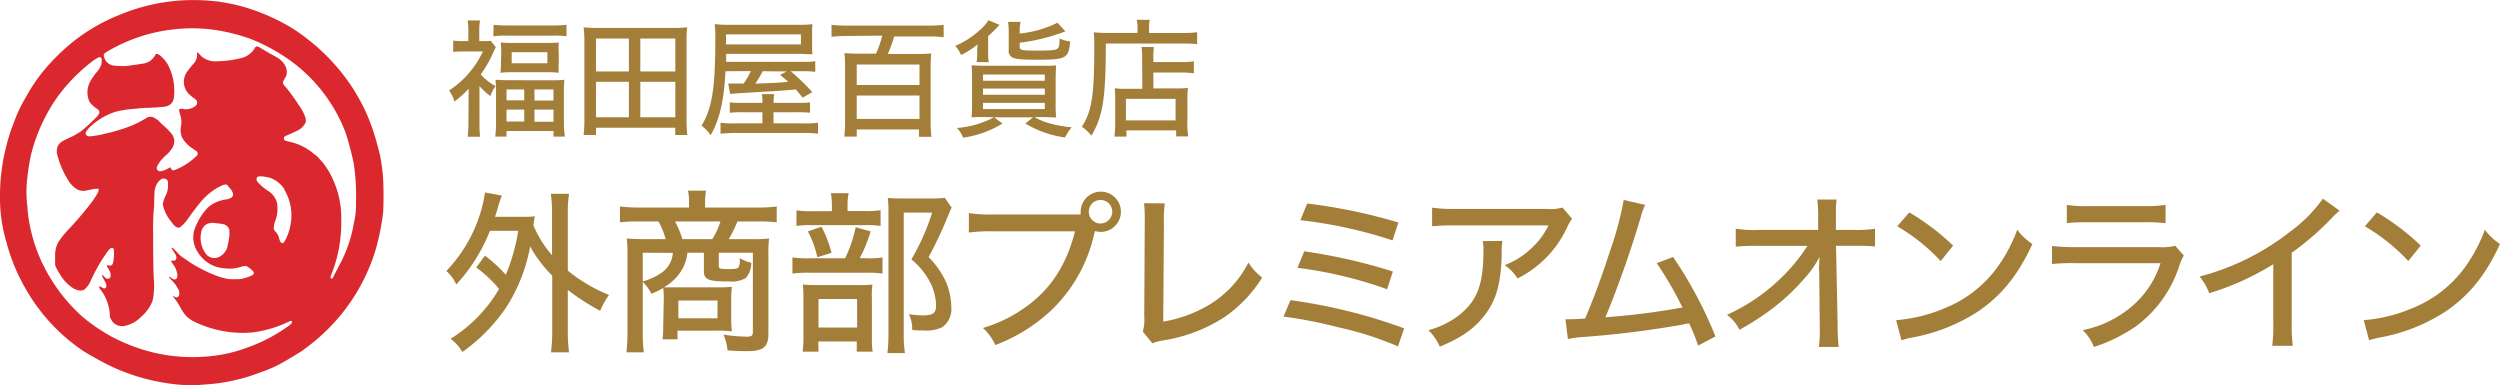 <svg xmlns="http://www.w3.org/2000/svg" width="402.69" height="62.03" viewBox="0 0 402.69 62.03"><defs><style>.cls-1{fill:#db282e;}.cls-2{fill:#a37e39;}</style></defs><title>logo_sitename</title><g id="レイヤー_2" data-name="レイヤー 2"><g id="レイヤー_1-2" data-name="レイヤー 1"><path class="cls-1" d="M36.82,38.74a4.58,4.58,0,0,0,.12-1.56.79.79,0,0,0,0-.17,1.28,1.28,0,0,0-.31-.53,1.4,1.4,0,0,0-.79-.4c-.5-.07-1-.13-1.52-.18a2.07,2.07,0,0,0-1.09.24,1.83,1.83,0,0,0-.78,1.09,4.3,4.3,0,0,0,.67,3.6,1.73,1.73,0,0,0,2.12.58,2.58,2.58,0,0,0,1.36-1.55c.08-.39.16-.75.24-1.12m9-8.22a4.7,4.7,0,0,0-1.9-1.69,3.55,3.55,0,0,0-.75-.27l-.61-.1a4.2,4.2,0,0,0-.87-.05.43.43,0,0,0-.3.16.44.44,0,0,0-.08.34.66.66,0,0,1,0,.11,2.57,2.57,0,0,0,.26.41,9.8,9.8,0,0,0,1.48,1.25,3.22,3.22,0,0,1,1.55,2,5.63,5.63,0,0,1-.29,2.93,3.32,3.32,0,0,0-.22,1,.86.86,0,0,0,0,.28.43.43,0,0,0,.06.18.73.73,0,0,1,.08.09c.08.09.16.17.24.27a2.6,2.6,0,0,1,.49,1,1.37,1.37,0,0,0,.18.49l.07.11a.31.31,0,0,0,.18.11.24.24,0,0,0,.2,0,.37.37,0,0,0,.09-.09s.09-.12.14-.17a8.16,8.16,0,0,0,1-2.95,8,8,0,0,0-1.08-5.44M14.57,13.06a10.22,10.22,0,0,1,.9-1.32,3.92,3.92,0,0,0,.86-1.36l0-.13a1.75,1.75,0,0,0,.05-.46.68.68,0,0,0,0-.2.26.26,0,0,0,0-.11.3.3,0,0,0-.1-.17.29.29,0,0,0-.15-.09.3.3,0,0,0-.16,0l-.31.14c-.17.1-.36.2-.53.32A28.24,28.24,0,0,0,9.4,15.41,27.84,27.84,0,0,0,5,24.91a33,33,0,0,0-.59,3.69,18.55,18.55,0,0,0,0,4.65,23,23,0,0,0,.71,4.44A25.4,25.4,0,0,0,8,44.59a27.28,27.28,0,0,0,5.42,6.55A30.47,30.47,0,0,0,18,54.24a32.36,32.36,0,0,0,3.17,1.44A27.28,27.28,0,0,0,35.7,57.12a22.92,22.92,0,0,0,3.92-1.06,26.18,26.18,0,0,0,6.86-3.56,2,2,0,0,0,.46-.4L47,52a.34.34,0,0,0,0-.26L47,51.69h-.08a.33.33,0,0,0-.14,0,18.7,18.7,0,0,1-2.41,1,19.14,19.14,0,0,1-3.74.86,17.84,17.84,0,0,1-9.42-1.78,4.75,4.75,0,0,1-1.12-.77,6.7,6.7,0,0,1-1-1.41,11.09,11.09,0,0,0-.85-1.36,5.19,5.19,0,0,1-.36-.46.45.45,0,0,1-.07-.18s0,0,0,0h0a1.13,1.13,0,0,0,.52.3h.11a.42.42,0,0,0,.41-.36,1.31,1.31,0,0,0-.1-.89,8.62,8.62,0,0,0-.59-.94l-.81-.89a.57.57,0,0,1-.08-.13.54.54,0,0,1,0-.1s0-.06,0-.08,0,0,0,0h0l0,0,.12.09a2.49,2.49,0,0,0,.47.35,1.55,1.55,0,0,0,.23.07.43.43,0,0,0,.33-.11,1,1,0,0,0,.14-.69A3.44,3.44,0,0,0,28,42.74a6.74,6.74,0,0,1-.46-.68.13.13,0,0,1,0-.06s0,0,0,0a.15.15,0,0,1,.09,0h.11l.17,0H28a.42.42,0,0,0,.37-.27.83.83,0,0,0-.07-.67c-.15-.25-.3-.51-.46-.73L27.65,40a.15.15,0,0,1,0-.09s.05,0,.07,0h.06a.1.1,0,0,1,.07.05l.59.58a6.15,6.15,0,0,0,.77.76c.51.35,1,.69,1.52,1.05A24.77,24.77,0,0,0,35,44.47a12.8,12.8,0,0,0,1.77.48,17.07,17.07,0,0,0,2,0A7.16,7.16,0,0,0,40,44.6a2,2,0,0,0,.7-.33l.1-.06a.41.41,0,0,0,0-.47s0,0,0,0a.87.87,0,0,0-.12-.14,2.35,2.35,0,0,0-.37-.33c-.19-.14-.4-.28-.6-.41a.17.17,0,0,0-.1,0,.47.47,0,0,0-.16,0,1.58,1.58,0,0,0-.52.09,6.9,6.9,0,0,1-1.42.3A8.66,8.66,0,0,1,34.89,43a5.59,5.59,0,0,1-3.12-2.53,4.22,4.22,0,0,1-.21-4.09,9.45,9.45,0,0,1,2.05-3.07,5.73,5.73,0,0,1,2.76-1.18,2,2,0,0,0,.89-.3.17.17,0,0,0,.1-.07l.07-.09a1.28,1.28,0,0,0,.11-.27.2.2,0,0,0,0-.11,1.75,1.75,0,0,0-.38-.83,5.29,5.29,0,0,1-.46-.56l-.11-.1-.09-.05a.48.48,0,0,0-.29,0l-.13,0a7.6,7.6,0,0,0-1.15.55,10.13,10.13,0,0,0-2.35,1.93,37.43,37.43,0,0,0-2.29,3,7.42,7.42,0,0,1-1.23,1.34.61.61,0,0,1-.65,0,1.4,1.4,0,0,1-.38-.3,5.78,5.78,0,0,1-.53-.67,6.21,6.21,0,0,1-1.24-2.49.9.9,0,0,1,0-.4,4.52,4.52,0,0,1,.39-1.14,3.46,3.46,0,0,0,.4-2c0-.1,0-.22,0-.32a.77.77,0,0,0-.07-.16.64.64,0,0,0-.13-.17l-.23-.12a.84.84,0,0,0-.72.11,2.51,2.51,0,0,0-.44.42,3.16,3.16,0,0,0-.56,1.46c-.05.8-.08,1.58-.07,2.37a34,34,0,0,0-.16,4.28c0,2.44,0,4.87.09,7.31a11.33,11.33,0,0,1,0,2.47,4.37,4.37,0,0,1-.62,2.15A6.78,6.78,0,0,1,22.77,51a5.18,5.18,0,0,1-2.63,1.48,2,2,0,0,1-2-.65,7,7,0,0,1-.44-.75l0-.12a.41.41,0,0,1,0-.16,7.49,7.49,0,0,0-1.14-3.64c-.16-.24-.33-.46-.5-.67a.41.41,0,0,0-.07-.11.26.26,0,0,1,0-.16.1.1,0,0,1,.09-.07h0l.11,0a2.06,2.06,0,0,0,.37.23l.11.06a.36.36,0,0,0,.27,0,.39.39,0,0,0,.17-.2,1,1,0,0,0-.08-.65c-.14-.29-.3-.58-.47-.87a1.07,1.07,0,0,1-.1-.22.49.49,0,0,1,0-.17.06.06,0,0,1,.06,0,.11.11,0,0,1,.08,0l.05.06a1.63,1.63,0,0,0,.36.38.54.54,0,0,0,.53.1.38.38,0,0,0,.25-.28,1.18,1.18,0,0,0,0-.59,3.58,3.58,0,0,0-.44-.9c-.05-.06-.09-.13-.12-.17a.3.3,0,0,0,0-.1v-.06a.1.1,0,0,1,.09-.06h0l.2.06a.61.61,0,0,0,.26,0,.39.39,0,0,0,.31-.17.57.57,0,0,0,.11-.25,6.41,6.41,0,0,0,.15-1.85c0-.08,0-.16,0-.23a.36.36,0,0,0-.19-.3.32.32,0,0,0-.3,0l-.1.06a3.55,3.55,0,0,0-.33.34,27.52,27.52,0,0,0-2.77,4.75,4.2,4.2,0,0,1-.88,1.35,1.13,1.13,0,0,1-1,.32,3.05,3.05,0,0,1-.92-.32,6.53,6.53,0,0,1-1.62-1.44,12.33,12.33,0,0,1-1.23-2,1.07,1.07,0,0,1-.13-.59c0-.41,0-.82,0-1.24A4.21,4.21,0,0,1,9.4,39a14.49,14.49,0,0,1,1.67-2.08,54.49,54.49,0,0,0,3.7-4.35c.36-.5.7-1,1-1.54a1.24,1.24,0,0,0,.11-.46s0-.05,0-.07a.11.11,0,0,0-.08-.09.4.4,0,0,0-.19,0l-.29,0c-.46.08-.93.17-1.4.28a2.27,2.27,0,0,1-1.36-.12,3.89,3.89,0,0,1-1.35-1.2,14.37,14.37,0,0,1-2-4.5,1.93,1.93,0,0,1,0-1,1.51,1.51,0,0,1,.25-.6,2.62,2.62,0,0,1,.64-.55c.57-.3,1.15-.56,1.72-.83L13,21.19A31.51,31.51,0,0,0,15.4,19a2.23,2.23,0,0,0,.59-.77.32.32,0,0,0,0-.17.37.37,0,0,0,0-.15,1.14,1.14,0,0,0-.33-.36,4.89,4.89,0,0,1-.76-.6,2,2,0,0,1-.58-.79,3.63,3.63,0,0,1,.27-3.13M35,4.88a25.55,25.55,0,0,0-7-.15A26.54,26.54,0,0,0,17,8.47a.31.31,0,0,1-.11.09.46.46,0,0,0-.07.07.31.31,0,0,0-.1.15.33.33,0,0,0,0,.17.8.8,0,0,0,.08.33,1.84,1.84,0,0,0,1.48,1.28,16.47,16.47,0,0,0,2,.08c.94-.12,1.86-.25,2.8-.4a2.56,2.56,0,0,0,1.21-.51A3.43,3.43,0,0,0,25,8.9L25,8.81a.32.32,0,0,1,.35-.1l.11,0a1,1,0,0,1,.2.13A5.41,5.41,0,0,1,27,10.34,9,9,0,0,1,28,15.75,1.55,1.55,0,0,1,27,17.06a3.27,3.27,0,0,1-1,.17l-1,.09h-.32l-.74.06a12.1,12.1,0,0,0-2.09.14,18.09,18.09,0,0,0-3.17.46,10.45,10.45,0,0,0-3.91,2.23,4.43,4.43,0,0,0-.9,1l-.05.11a.44.44,0,0,0,.1.46.76.76,0,0,0,.58.18A14.15,14.15,0,0,0,17,21.51a20.67,20.67,0,0,0,2.31-.61,17.32,17.32,0,0,0,3.51-1.45L23.6,19a1.19,1.19,0,0,1,1.14-.08,5.27,5.27,0,0,1,.82.54c.19.21.39.4.59.6a10.6,10.6,0,0,1,1.46,1.46,1.94,1.94,0,0,1,.46,1.08,2.18,2.18,0,0,1-.62,1.63,4.14,4.14,0,0,1-.55.64,7.56,7.56,0,0,0-1,1,8.17,8.17,0,0,0-.49.71,1.47,1.47,0,0,0-.15.34.6.6,0,0,0,.18.55.63.63,0,0,0,.2.1,1.18,1.18,0,0,0,.27,0,2.47,2.47,0,0,0,.87-.28l.53-.27.08-.05a.19.19,0,0,1,.14.05s0,0,0,.08.07.1.1.16l.05.07a.24.24,0,0,0,.13.1.25.25,0,0,0,.17,0l.22-.07a10.45,10.45,0,0,0,3.42-2.2l.09-.09a.5.5,0,0,0,.13-.34.52.52,0,0,0-.14-.34l-.1-.07c-.2-.15-.4-.28-.6-.42a5,5,0,0,1-1.61-1.64,3,3,0,0,1-.25-1.83,3.74,3.74,0,0,0-.07-1.79,4.46,4.46,0,0,1-.2-.8.49.49,0,0,1,0-.2.21.21,0,0,1,.1-.11.59.59,0,0,1,.19,0,.58.58,0,0,1,.14,0c.13,0,.26,0,.39.06a2.46,2.46,0,0,0,1.84-.56.64.64,0,0,0,.22-.4.67.67,0,0,0-.1-.44,1.41,1.41,0,0,0-.35-.34,4,4,0,0,1-.68-.53A2.79,2.79,0,0,1,30,11.76a14.89,14.89,0,0,1,1.21-1.54,2.19,2.19,0,0,0,.53-1.14c0-.15,0-.29,0-.44s0-.12.05-.18l0,0a.07.07,0,0,1,.06,0,.36.36,0,0,1,.14.1l.08.09a3.06,3.06,0,0,0,1,.85A3.68,3.68,0,0,0,35,9.87a17.27,17.27,0,0,0,3.78-.5A3.43,3.43,0,0,0,40.7,8.23a5.57,5.57,0,0,0,.4-.59.28.28,0,0,1,.1-.09.39.39,0,0,1,.29-.07l.24.11c.49.3,1,.59,1.5.88s1,.56,1.53.87a3.34,3.34,0,0,1,1.33,1.57,2.09,2.09,0,0,1,.1.75,1.42,1.42,0,0,1-.06.46,1.87,1.87,0,0,1-.16.35,4.64,4.64,0,0,0-.36.66l0,.11a.46.46,0,0,0,0,.26l.06.1a5.71,5.71,0,0,0,.39.47,28.25,28.25,0,0,1,2,2.76,7.58,7.58,0,0,1,1.14,2.11,1.45,1.45,0,0,1,.06.59l0,.12A2.86,2.86,0,0,1,48,21l-2,.91a.31.31,0,0,1-.13.06.5.5,0,0,0-.14.27.45.45,0,0,0,.07.3.47.47,0,0,0,.2.12,5.38,5.38,0,0,0,.69.18,9.08,9.08,0,0,1,3.94,2,5.09,5.09,0,0,1,.58.46c.13.15.27.3.39.46l.42.45c.29.39.57.8.83,1.2a14.94,14.94,0,0,1,2.12,8,22.71,22.71,0,0,1-1.38,8.25c-.12.26-.22.54-.32.83a.36.36,0,0,0,0,.23.29.29,0,0,0,0,.09l.06.06a.25.25,0,0,0,.12,0,.28.28,0,0,0,.13-.09l.06-.07.28-.56c.33-.63.65-1.28,1-1.93A21.34,21.34,0,0,0,57,35.94a12.51,12.51,0,0,0,.34-3.4,33.39,33.39,0,0,0-.38-6.31,50.16,50.16,0,0,0-1.29-4.85A25.5,25.5,0,0,0,45.65,9a30.22,30.22,0,0,0-5.3-2.74A30.47,30.47,0,0,0,35,4.88M35.17.26a30,30,0,0,1,4,.83,32.74,32.74,0,0,1,7.34,3.12A28.6,28.6,0,0,1,50,6.66a32.36,32.36,0,0,1,6.06,6.42,30.16,30.16,0,0,1,4.44,9.25c.25.85.46,1.71.69,2.57a30.38,30.38,0,0,1,.53,4q.12,2.65,0,5.28a39.09,39.09,0,0,1-1.2,6,30.47,30.47,0,0,1-6,11,32.09,32.09,0,0,1-6,5.42c-1.16.73-2.34,1.44-3.55,2.1A20.41,20.41,0,0,1,41.87,60,29,29,0,0,1,33,61.93a22.16,22.16,0,0,1-4.46,0,32.77,32.77,0,0,1-10.4-2.81c-1.54-.74-3.07-1.58-4.54-2.46A29.81,29.81,0,0,1,4.08,46.42a29.55,29.55,0,0,1-3-7.27A24.76,24.76,0,0,1,0,31.5a30.14,30.14,0,0,1,.32-4.44,23.62,23.62,0,0,1,.57-3,28.64,28.64,0,0,1,1.34-4.31,22.91,22.91,0,0,1,1.92-4.07,27.85,27.85,0,0,1,3.28-4.77,36.09,36.09,0,0,1,3.32-3.34,29.57,29.57,0,0,1,8.51-5.18A31,31,0,0,1,34.87.23l.3,0"/><path class="cls-2" d="M75.49,14.3a18,18,0,0,1-2.28,2.06,6,6,0,0,0-.88-1.79,14.38,14.38,0,0,0,3.45-3.1,14.43,14.43,0,0,0,2-3.18H74.62A14.59,14.59,0,0,0,73,8.37V6.54a12.34,12.34,0,0,0,1.5.08h.94V4.89a10.06,10.06,0,0,0-.12-1.59h2a9.2,9.2,0,0,0-.12,1.61V6.62h.85a4.89,4.89,0,0,0,1-.06l.82,1.06a8.39,8.39,0,0,0-.43.85,17.67,17.67,0,0,1-2,3.51,7.5,7.5,0,0,0,2.4,1.88A5.19,5.19,0,0,0,79,15.47a9.6,9.6,0,0,1-1.77-1.61v6a18.1,18.1,0,0,0,.1,2.16h-2a18.71,18.71,0,0,0,.12-2.2ZM79.51,4c.63.06,1.3.1,2.14.1h7.48A19.37,19.37,0,0,0,91.25,4V5.84a13.93,13.93,0,0,0-2-.1H81.47a14.1,14.1,0,0,0-2,.1Zm9.4,8.93a16.81,16.81,0,0,0,2-.08,18.34,18.34,0,0,0-.08,2v5.05A13,13,0,0,0,91,22H89.15v-.9H81.59V22H79.77a15.29,15.29,0,0,0,.13-2.08v-5a16.78,16.78,0,0,0-.09-2.06c.53,0,1.15.06,2,.06ZM80.73,8.45a11.92,11.92,0,0,0-.08-1.61,18.37,18.37,0,0,0,2,.08h5.5A18.06,18.06,0,0,0,90,6.84,12,12,0,0,0,90,8.43v1.65A12.51,12.51,0,0,0,90,11.72a14.68,14.68,0,0,0-2-.09H82.61a15.64,15.64,0,0,0-2,.09,11.79,11.79,0,0,0,.08-1.59Zm.86,7.71h2.85V14.41H81.59Zm0,3.42h2.85V17.65H81.59Zm.83-9.39h5.75V8.41H82.42Zm3.67,6h3.06V14.41H86.09Zm0,3.42h3.06V17.65H86.09Z"/><path class="cls-2" d="M108.76,21.75V20.58H96v1.17H94a19.94,19.94,0,0,0,.13-2.49V6.54A16.38,16.38,0,0,0,94,4.4a21.45,21.45,0,0,0,2.35.1h12a21.37,21.37,0,0,0,2.34-.1,16.84,16.84,0,0,0-.1,2.12V19.26a21.56,21.56,0,0,0,.12,2.49ZM96,11.51h5.3V6.21H96Zm0,7.38h5.3V13.18H96Zm7.14-7.38h5.64V6.21h-5.64Zm0,7.38h5.64V13.18h-5.64Z"/><path class="cls-2" d="M116.86,11.47c-.23,4.69-.94,7.77-2.39,10.3A7.08,7.08,0,0,0,113,20.24c1.71-2.82,2.22-6,2.22-14.07a17.63,17.63,0,0,0-.1-2.28,21.5,21.5,0,0,0,2.59.1h11a15.65,15.65,0,0,0,2.16-.1,12.46,12.46,0,0,0-.06,1.53V7.35a13.54,13.54,0,0,0,.06,1.39c-.75,0-1.32-.06-2.1-.06h-11.8c0,.22,0,.65,0,1.28H129a15.28,15.28,0,0,0,2.32-.1v1.71a15.58,15.58,0,0,0-2.2-.1h-1.76a35.52,35.52,0,0,1,3.47,3.36l-1.53.9-1.1-1.32c-2.36.2-2.87.24-5.16.36-3.63.23-5.11.31-5.44.37l-.29-1.69a6.42,6.42,0,0,0,.78,0h.2l1.49,0a11,11,0,0,0,1.16-2Zm11.55,5.1a14.19,14.19,0,0,0,2.06-.08v1.67a20.11,20.11,0,0,0-2.08-.08H124.6v1.79h4.67a16.39,16.39,0,0,0,2.49-.1v1.77a17.55,17.55,0,0,0-2.67-.12h-10.5a20.11,20.11,0,0,0-2.53.12V19.77a16,16,0,0,0,2.39.1h4.36V18.08h-3.14a20.71,20.71,0,0,0-2.12.08V16.49a16.41,16.41,0,0,0,2.14.08h3.12a6.62,6.62,0,0,0-.1-1.41h2a8.28,8.28,0,0,0-.1,1.41Zm.6-9.42V5.54H116.94V7.15Zm-6.16,4.32a21.94,21.94,0,0,1-1.18,2c3.36-.12,3.36-.12,5.3-.29-.39-.34-.63-.55-1.33-1.12l1.1-.55Z"/><path class="cls-2" d="M136.3,5.8a19.76,19.76,0,0,0-2.36.13V4a19.88,19.88,0,0,0,2.36.12h13.38A20.36,20.36,0,0,0,152,4v2a19.3,19.3,0,0,0-2.36-.13h-5.61A20.66,20.66,0,0,1,143,8.7h5a19.53,19.53,0,0,0,2-.1,19.73,19.73,0,0,0-.1,2v9.1a20.64,20.64,0,0,0,.13,2.34h-2V20.85H138V22h-2a21.37,21.37,0,0,0,.12-2.36v-9.1a19.62,19.62,0,0,0-.1-2,18.1,18.1,0,0,0,1.91.1h3.18a18.51,18.51,0,0,0,1-2.9ZM138,13.69h10.11v-3.3H138Zm0,5.47h10.11V15.39H138Z"/><path class="cls-2" d="M157.3,10a5.6,5.6,0,0,0,.1-1.08V8.23a5.9,5.9,0,0,1,.09-1.08,14.82,14.82,0,0,1-2.68,1.71,5.22,5.22,0,0,0-.95-1.47,13.54,13.54,0,0,0,3.89-2.48,7.43,7.43,0,0,0,1.47-1.65L161,4a1.62,1.62,0,0,0-.18.2.83.83,0,0,1-.23.23l-.2.22a16,16,0,0,1-1.22,1.16V8.68a5.7,5.7,0,0,0,.1,1.34Zm1.41,8.85c-.9,0-1.73,0-2.22.06a18.34,18.34,0,0,0,.08-2V12.67a20,20,0,0,0-.08-2.14c.49,0,1.18.06,2.1.06H168c1.11,0,1.55,0,2.1-.06,0,.59-.06,1.19-.06,2.25v4a16.42,16.42,0,0,0,.09,2.14c-.45,0-1.37-.06-2.23-.06h-1.28a10.55,10.55,0,0,0,1.89.84,18,18,0,0,0,4.1.79,9.88,9.88,0,0,0-1.06,1.65,16.75,16.75,0,0,1-6.38-2.24l1.22-1h-6.25l1.34,1a16.86,16.86,0,0,1-6.34,2.28,5,5,0,0,0-1-1.57,15,15,0,0,0,5.95-1.71ZM158.34,13h9.95v-1h-9.95Zm0,2.26h9.95v-1h-9.95Zm0,2.31h9.95v-1h-9.95ZM164.25,5.4a17.51,17.51,0,0,0,6.08-1.74l1.28,1.39a30.63,30.63,0,0,1-7.36,1.83v.66c0,.53.33.61,2.65.61,2.47,0,3.08-.06,3.41-.31s.32-.57.37-1.63a5.75,5.75,0,0,0,1.71.47c-.29,2.77-.59,2.94-5.59,2.94-2.24,0-3.24-.11-3.75-.37a1.13,1.13,0,0,1-.57-1.16v-3a11.06,11.06,0,0,0-.1-1.57h2A6.85,6.85,0,0,0,164.25,5Z"/><path class="cls-2" d="M183.23,4.5a6,6,0,0,0-.12-1.31h2.08a5.87,5.87,0,0,0-.1,1.33v.79h5.3a17.7,17.7,0,0,0,2.44-.12V7.11a24.14,24.14,0,0,0-2.42-.1H178.12c0,8.8-.47,11.76-2.33,14.84a6.41,6.41,0,0,0-1.53-1.43c1.59-2.45,2-5.1,2-12.46,0-1.46,0-2.07-.08-2.75.69.06,1.43.1,2.3.1h4.73Zm.74,5a9.36,9.36,0,0,0-.11-1.93h2a13.34,13.34,0,0,0-.08,1.93V10h4.4a13.24,13.24,0,0,0,2.12-.12v1.92a14.93,14.93,0,0,0-2.06-.12h-4.46v2.56h3.79a14.31,14.31,0,0,0,1.78-.08,16.19,16.19,0,0,0-.09,2V19.4a15.23,15.23,0,0,0,.13,2.57h-1.94V21h-8V22h-1.94a18.55,18.55,0,0,0,.12-2.49V16a14.72,14.72,0,0,0-.08-1.78,14.31,14.31,0,0,0,1.78.08H184Zm-2.61,9.89h8V15.92h-8Z"/><path class="cls-2" d="M78.11,41.18a22.31,22.31,0,0,1,3.36,3.08,30,30,0,0,0,2-7.08H78.92a27.8,27.8,0,0,1-5.43,8.65,6.18,6.18,0,0,0-1.6-2.18,23.52,23.52,0,0,0,5.38-9A20.25,20.25,0,0,0,78.11,31l2.74.5a14.67,14.67,0,0,0-.56,1.6c-.16.62-.3,1.06-.56,1.82h4.18c1.06,0,1.59,0,2.24-.08-.12.56-.12.7-.23,1.45a17.55,17.55,0,0,0,3,4.82V34.32a20.34,20.34,0,0,0-.2-3.1h2.94a19.81,19.81,0,0,0-.2,3.1v9.27a25.86,25.86,0,0,0,6.64,3.92,13.55,13.55,0,0,0-1.43,2.55,36,36,0,0,1-5.21-3.36v6.47a25.61,25.61,0,0,0,.2,3.58H88.75a26.09,26.09,0,0,0,.2-3.58V44.4a21,21,0,0,1-3.56-4.7,26.9,26.9,0,0,1-3.81,9.74,28.09,28.09,0,0,1-7.11,7.26,6.69,6.69,0,0,0-1.9-2.13A22.75,22.75,0,0,0,77.91,50a20.15,20.15,0,0,0,2.47-3.47,19.81,19.81,0,0,0-3.67-3.44Z"/><path class="cls-2" d="M106.92,48.13a16.7,16.7,0,0,0-.08-1.74,15,15,0,0,1-1.91.93,7.19,7.19,0,0,0-1.4-1.91v8.07a26.58,26.58,0,0,0,.17,3.27h-2.8a27.52,27.52,0,0,0,.17-3.27V40.76a21.81,21.81,0,0,0-.11-2.35c.5.06,1.73.11,2.71.11h3.56a12.1,12.1,0,0,0-1.18-2.85h-3.19a25.86,25.86,0,0,0-3,.14V33.26a26.11,26.11,0,0,0,3.13.17h8V32.5a9.22,9.22,0,0,0-.17-1.79h2.91a10.6,10.6,0,0,0-.16,1.79v.93H122a23.49,23.49,0,0,0,3.11-.17v2.55a25.47,25.47,0,0,0-3-.14h-3.33a18.69,18.69,0,0,1-1.4,2.85h3.89a18.32,18.32,0,0,0,2.61-.11,16.82,16.82,0,0,0-.11,2.35v13c0,2.12-.79,2.8-3.39,2.8-.79,0-1.51,0-3.19-.12a8.27,8.27,0,0,0-.65-2.54,27.19,27.19,0,0,0,3.73.33c.81,0,1-.17,1-.78V40.71h-5.49v2.1c0,.45.23.53,1.38.53,1.37,0,1.68-.06,1.84-.36a2.79,2.79,0,0,0,.17-.68c0-.08,0-.08,0-.44a1.06,1.06,0,0,1,0-.28,6.37,6.37,0,0,0,1.85.75,3.82,3.82,0,0,1-.87,2.44,4.57,4.57,0,0,1-2.77.56c-3.34,0-4-.28-4-1.71V40.71h-2.66a6.66,6.66,0,0,1-.78,2.57,7.89,7.89,0,0,1-3,3c.59,0,1.21,0,2.13,0h6.41a21.51,21.51,0,0,0,2.41-.08,18.46,18.46,0,0,0-.11,2.16v2.74a18.61,18.61,0,0,0,.11,2.27,18.87,18.87,0,0,0-2.46-.11h-6.3v1.4h-2.41a16.15,16.15,0,0,0,.11-2.1Zm-3.39-7.42v4.62A10,10,0,0,0,106.47,44a4.25,4.25,0,0,0,1.91-3.27Zm11.2-2.19a12.37,12.37,0,0,0,1.32-2.85h-7.31a17.37,17.37,0,0,1,1.18,2.85Zm-5.46,12.74h6.3V48.41h-6.3Z"/><path class="cls-2" d="M139.65,41.6a12.74,12.74,0,0,0,2.5-.14v2.61a14,14,0,0,0-2.38-.14h-9.38a17.64,17.64,0,0,0-2.75.14V41.46a16.18,16.18,0,0,0,2.77.14h5.72a21.72,21.72,0,0,0,1.7-5l2.41.67a23,23,0,0,1-1.76,4.31ZM139.26,34a15.49,15.49,0,0,0,2.58-.14v2.54a13.24,13.24,0,0,0-2.44-.14h-8.73a13.38,13.38,0,0,0-2.38.14V33.88a15.5,15.5,0,0,0,2.63.14H134v-.9a10.29,10.29,0,0,0-.17-2h2.86a9.51,9.51,0,0,0-.17,2V34Zm-7.42,22.65h-2.55a19.18,19.18,0,0,0,.12-2.58V48.16a20.77,20.77,0,0,0-.09-2.33,20.5,20.5,0,0,0,2.21.09h7a14,14,0,0,0,2-.09,12.56,12.56,0,0,0-.09,2.19v6.52a13.41,13.41,0,0,0,.12,2.1H138V55h-6.19Zm.48-20.13a19.1,19.1,0,0,1,1.62,4.2l-2.29.72a15.88,15.88,0,0,0-1.52-4.17Zm-.48,16.24h6.22V48.16h-6.22Zm21.45-19.32a12,12,0,0,0-.53,1.2,65.51,65.51,0,0,1-3.19,6.78,13.39,13.39,0,0,1,2.88,4.17,10.79,10.79,0,0,1,.78,3.89,3.55,3.55,0,0,1-1.45,3.22,5.93,5.93,0,0,1-3,.53,15,15,0,0,1-1.85-.08,5.41,5.41,0,0,0-.53-2.55,14.42,14.42,0,0,0,2.38.2c1.46,0,2-.4,2-1.52a8.49,8.49,0,0,0-.9-3.69,11.78,11.78,0,0,0-3.08-3.81,35.47,35.47,0,0,0,3.34-7.53h-4.57v19.4a18.73,18.73,0,0,0,.2,3.22h-2.83a25.34,25.34,0,0,0,.17-3.16V34.3c0-.82,0-1.57-.11-2.41.7.05,1.34.08,2.26.08H150a14.43,14.43,0,0,0,2.18-.11Z"/><path class="cls-2" d="M174.07,34.55a2.27,2.27,0,0,1,0-.45,3.24,3.24,0,1,1,3.22,3.25,3.32,3.32,0,0,1-.9-.14,5.22,5.22,0,0,0-.17.59,24.31,24.31,0,0,1-7,12.29,27.21,27.21,0,0,1-8.9,5.49,8.25,8.25,0,0,0-2-2.75,22.59,22.59,0,0,0,6.22-2.91c4.42-2.91,7.17-6.94,8.62-12.66H159.79a25,25,0,0,0-3.73.2V34.32a21.78,21.78,0,0,0,3.78.23Zm1.31-.45a1.89,1.89,0,0,0,1.88,1.9,1.92,1.92,0,0,0,1.9-1.9,1.89,1.89,0,1,0-3.78,0Z"/><path class="cls-2" d="M187.62,32.76a22.14,22.14,0,0,0-.14,3.33l-.11,15.71a21.1,21.1,0,0,0,7.78-2.94,16.83,16.83,0,0,0,5.94-6.56,9.65,9.65,0,0,0,2.21,2.41,21.41,21.41,0,0,1-6.05,6.36,25.33,25.33,0,0,1-10,3.78,7,7,0,0,0-1.63.45l-1.54-1.88a7,7,0,0,0,.23-2.44l.08-14.84v-.75a21.2,21.2,0,0,0-.11-2.66Z"/><path class="cls-2" d="M207.86,48.35a86.32,86.32,0,0,1,18.32,4.54l-1,2.91a52.72,52.72,0,0,0-9.74-3.11A69.81,69.81,0,0,0,206.74,51Zm2.22-7.87a90.18,90.18,0,0,1,14.28,3.25l-.93,2.86A67.52,67.52,0,0,0,209,43.14Zm.47-7.7a88.27,88.27,0,0,1,14.7,3.06l-.95,2.88a72.69,72.69,0,0,0-14.84-3.25Z"/><path class="cls-2" d="M242,38.8a12,12,0,0,0-.11,2.13c-.11,4.76-.89,7.48-2.8,9.91-1.68,2.16-3.72,3.56-7.17,5a8.49,8.49,0,0,0-1.84-2.66,13.64,13.64,0,0,0,5-2.46c2.88-2.33,3.86-4.9,3.86-10.31a6.56,6.56,0,0,0-.11-1.57Zm11.23-3.55a6.23,6.23,0,0,0-.73,1.2,17.26,17.26,0,0,1-8.06,8.4,7.51,7.51,0,0,0-2.07-2.15,12.64,12.64,0,0,0,4.23-2.64,12.11,12.11,0,0,0,2.82-3.75H234.3a31,31,0,0,0-3.62.14v-3a24,24,0,0,0,3.64.2h14.79a7.16,7.16,0,0,0,2.57-.22Z"/><path class="cls-2" d="M265,33a9,9,0,0,0-.72,2A168,168,0,0,1,258.6,51.1,114.73,114.73,0,0,0,271,49.53a57.24,57.24,0,0,0-4.14-7.14l2.63-1a66.82,66.82,0,0,1,6.83,12.8l-2.8,1.48a26.21,26.21,0,0,0-1.45-3.58,7.51,7.51,0,0,0-1,.19,159.53,159.53,0,0,1-16,2,16,16,0,0,0-2.52.33l-.39-3.19a5.39,5.39,0,0,0,.67,0c.56,0,.87,0,2.49-.11,1.57-3.7,2.69-6.78,4.12-11.2a50.89,50.89,0,0,0,2.1-7.9Z"/><path class="cls-2" d="M293,43.37c0-.34,0-.59.09-2A16.76,16.76,0,0,1,290.52,45a34,34,0,0,1-6,5.41,41.42,41.42,0,0,1-4.34,2.71,6.54,6.54,0,0,0-2-2.41,30.67,30.67,0,0,0,9.1-6.32,29.38,29.38,0,0,0,3.86-4.79l-8,0a30.32,30.32,0,0,0-3.55.14V36.84a19,19,0,0,0,3.64.2l9.63,0,0-2.18a20.58,20.58,0,0,0-.14-2.72h3.11a14.82,14.82,0,0,0-.11,1.88v.78l0,2.24h2.94a20,20,0,0,0,3.36-.19V39.7c-.73-.08-1.91-.11-3.34-.11h-2.94L296,52.33a29.41,29.41,0,0,0,.17,3.55h-3.19a19,19,0,0,0,.14-2.94v-.56l-.09-8.7Z"/><path class="cls-2" d="M305.42,51.57a25.23,25.23,0,0,0,8.23-2.1,19.24,19.24,0,0,0,8.34-6.8A24.58,24.58,0,0,0,324.93,37a9.48,9.48,0,0,0,2.44,2.3c-2.33,5.07-5,8.31-8.74,10.86a28.93,28.93,0,0,1-10.58,4.2,12,12,0,0,0-1.77.45Zm2.12-17.36a37.93,37.93,0,0,1,7.06,5.35l-2,2.49a30.64,30.64,0,0,0-7-5.6Z"/><path class="cls-2" d="M330.53,39.62a29.6,29.6,0,0,0,3.87.19h13.38a8.6,8.6,0,0,0,2.6-.22l1.38,1.57a8.72,8.72,0,0,0-.76,1.76,19.57,19.57,0,0,1-6.64,9.41,25,25,0,0,1-7.08,3.55,8.3,8.3,0,0,0-1.79-2.71,17.3,17.3,0,0,0,7.92-3.84A15,15,0,0,0,348,42.39H334.34a29.46,29.46,0,0,0-3.81.14ZM332.91,33a18.65,18.65,0,0,0,3.5.2h8.88a21.62,21.62,0,0,0,3.53-.2v2.94a30.61,30.61,0,0,0-3.5-.14h-8.94c-1.48,0-2.1,0-3.47.14Z"/><path class="cls-2" d="M376.84,33.93a15.11,15.11,0,0,0-1.26,1.21,44.64,44.64,0,0,1-6.44,5.57V52a27.56,27.56,0,0,0,.17,3.7H366a23.82,23.82,0,0,0,.17-3.7V42.56a43.58,43.58,0,0,1-10.31,4.67,9.73,9.73,0,0,0-1.56-2.69,39.68,39.68,0,0,0,14.61-7.25A23.12,23.12,0,0,0,374.16,32Z"/><path class="cls-2" d="M380.74,51.57a25.16,25.16,0,0,0,8.23-2.1,19.24,19.24,0,0,0,8.34-6.8A24.58,24.58,0,0,0,400.25,37a9.48,9.48,0,0,0,2.44,2.3c-2.33,5.07-5,8.31-8.74,10.86a28.93,28.93,0,0,1-10.58,4.2,11.46,11.46,0,0,0-1.76.45Zm2.12-17.36a37.93,37.93,0,0,1,7.06,5.35l-2,2.49a30.64,30.64,0,0,0-7-5.6Z"/></g></g></svg>